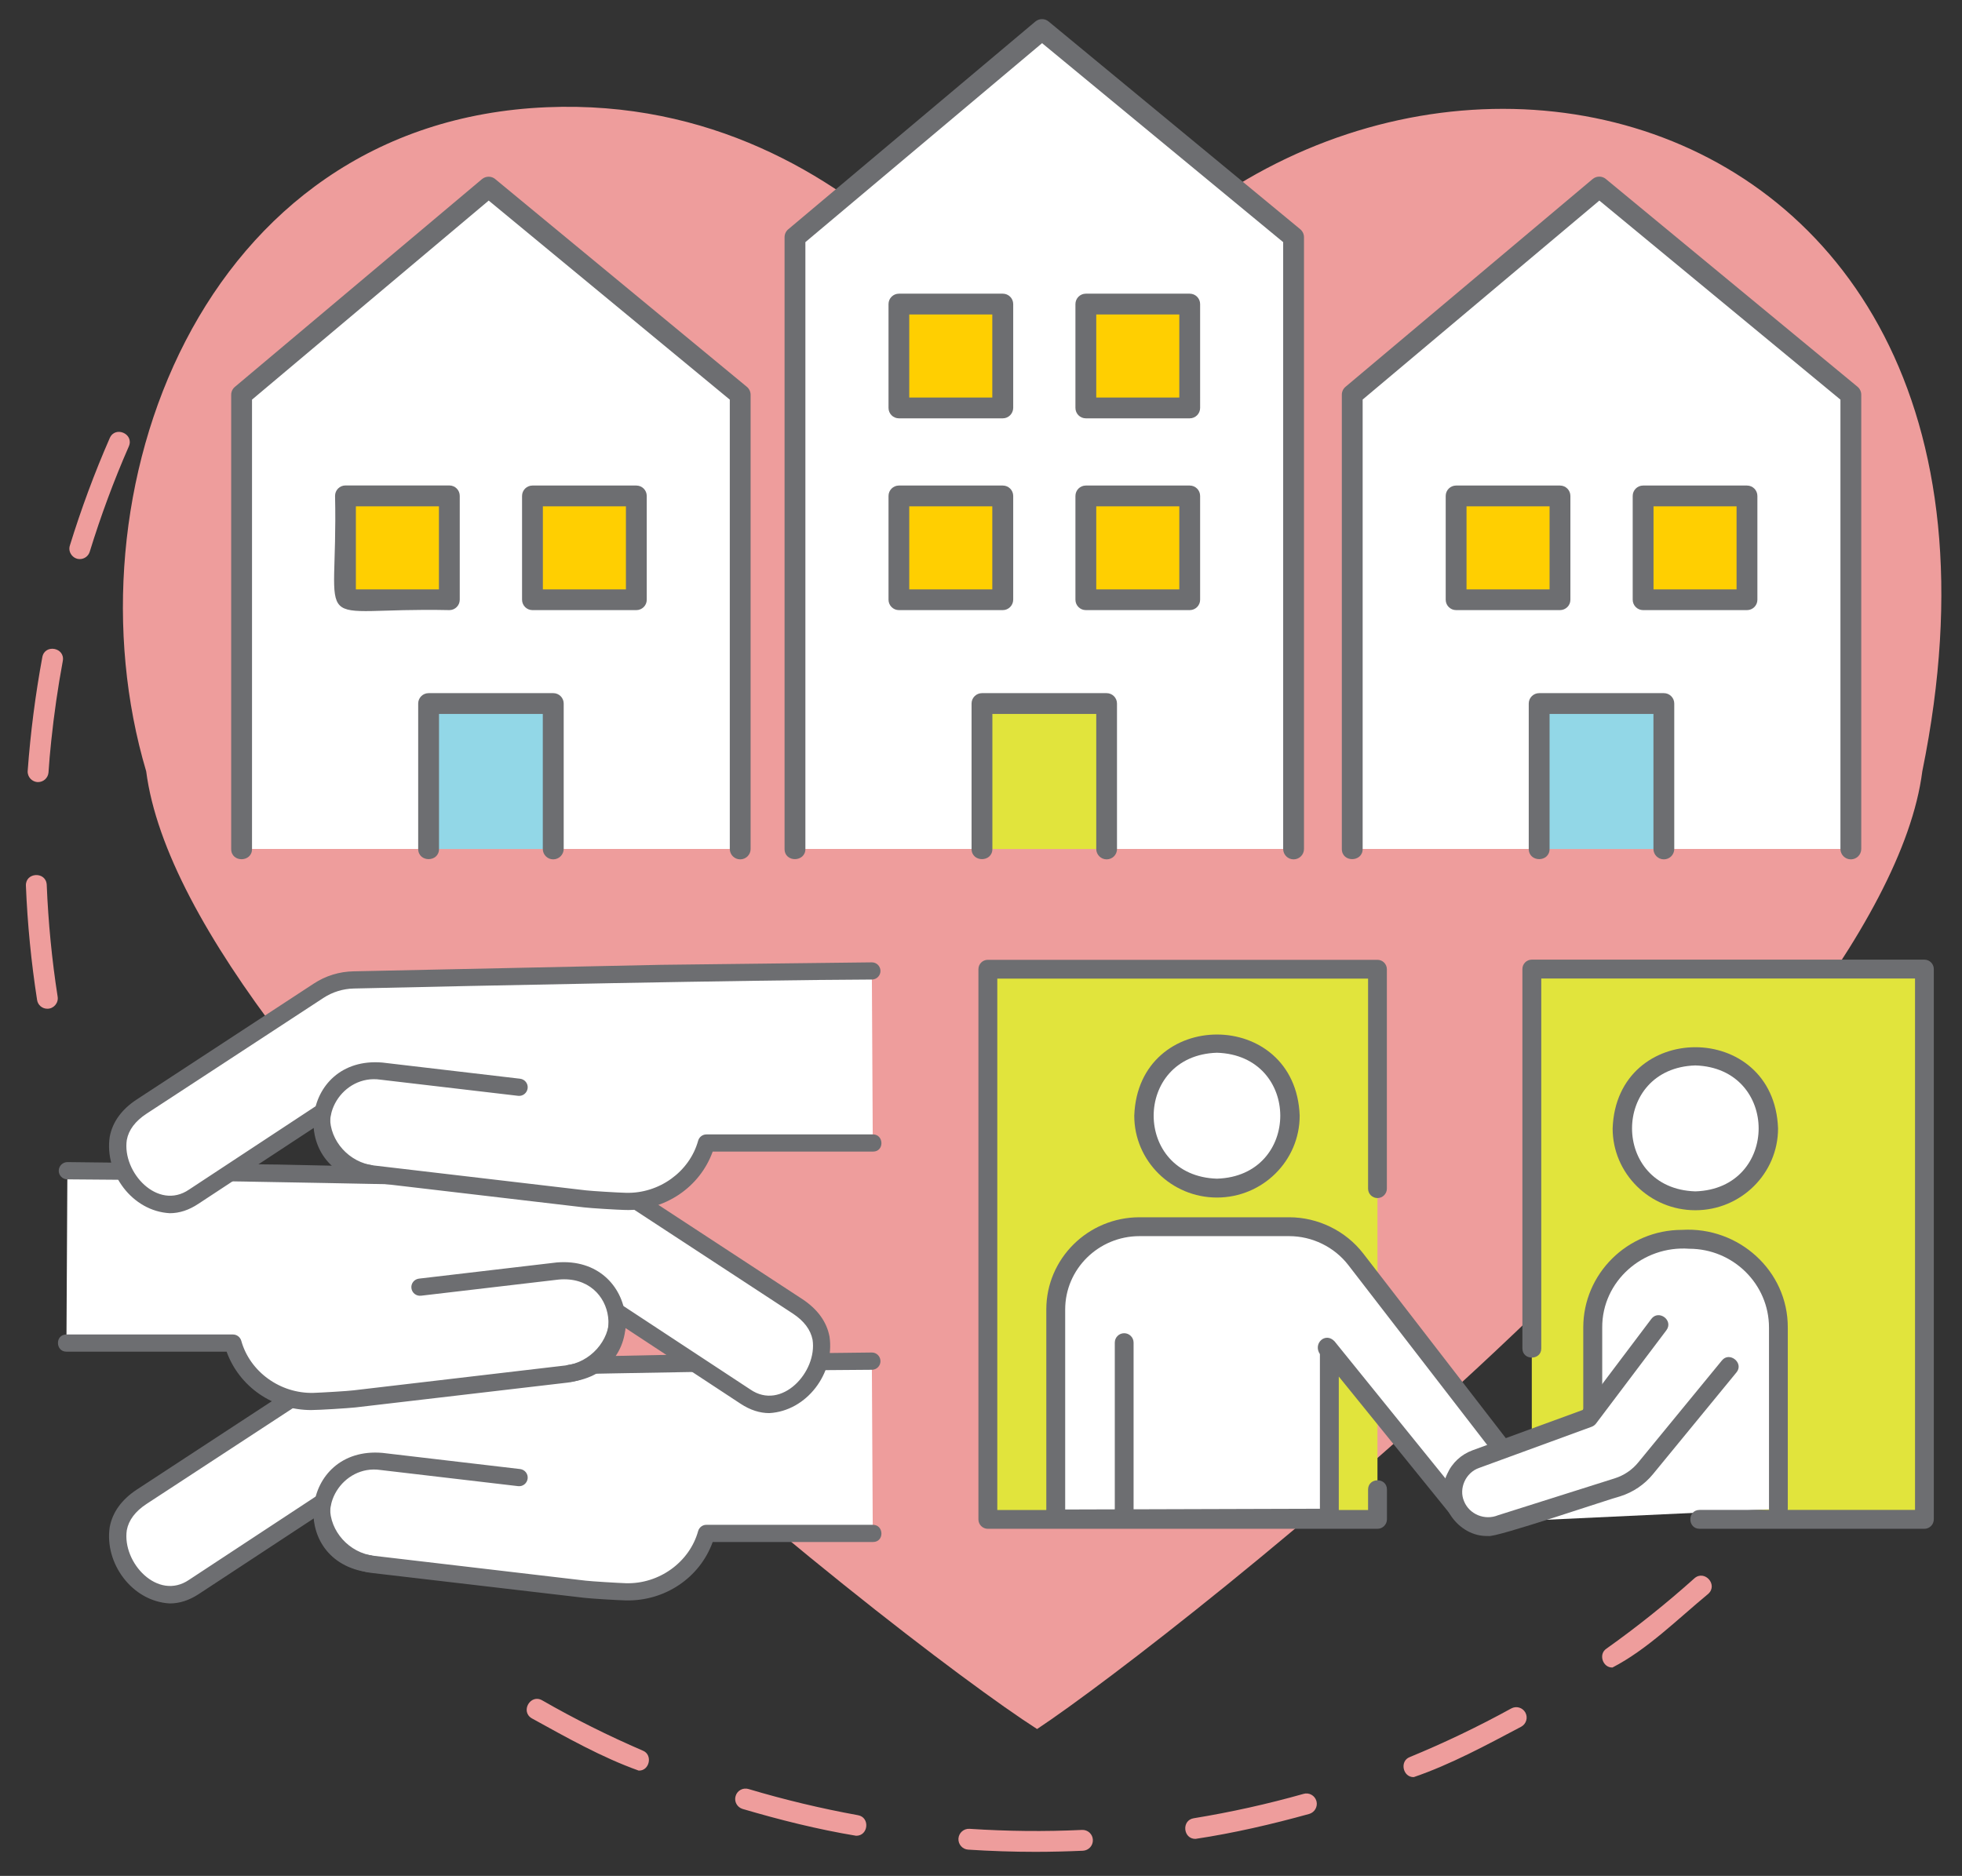 <?xml version="1.0" encoding="utf-8"?>
<!-- Generator: Adobe Illustrator 27.0.0, SVG Export Plug-In . SVG Version: 6.00 Build 0)  -->
<svg version="1.1" id="Layer_1" xmlns="http://www.w3.org/2000/svg" xmlns:xlink="http://www.w3.org/1999/xlink" x="0px" y="0px"
	 viewBox="0 0 231.77 221.65" style="enable-background:new 0 0 231.77 221.65;" xml:space="preserve">
<rect x="0" y="0" width="231.77" height="221.65" fill="#333333" stroke="none"/>
<style type="text/css">
	.st0{clip-path:url(#SVGID_00000152225336930064460120000006841841055716736700_);fill:#EE9D9C;}
	.st1{fill:#E1E43C;}
	.st2{clip-path:url(#SVGID_00000046298409375148518520000009646436899499893434_);fill:#6D6E71;}
	.st3{clip-path:url(#SVGID_00000046298409375148518520000009646436899499893434_);fill:#FFFFFF;}
	.st4{fill:#6D6E71;}
	.st5{clip-path:url(#SVGID_00000160892125146166000470000003347694120543777171_);fill:#6D6E71;}
	.st6{clip-path:url(#SVGID_00000160892125146166000470000003347694120543777171_);fill:#FFFFFF;}
	.st7{fill:#FFFFFF;}
	.st8{clip-path:url(#SVGID_00000099645818885587139920000009939490802075051912_);fill:#6D6E71;}
	.st9{fill:#FFCF01;}
	.st10{clip-path:url(#SVGID_00000114784138588651280700000014588782699334360964_);fill:#6D6E71;}
	.st11{clip-path:url(#SVGID_00000026857393092463448550000014171236480225990846_);fill:#6D6E71;}
	.st12{fill:#92D7E7;}
	.st13{clip-path:url(#SVGID_00000182491920492695572290000014387411665810584960_);fill:#6D6E71;}
	.st14{clip-path:url(#SVGID_00000103971963440594668700000001027756362440158381_);fill:#6D6E71;}
	.st15{clip-path:url(#SVGID_00000164500413789802340110000005122924967903668117_);fill:#6D6E71;}
	.st16{clip-path:url(#SVGID_00000052095564385495890960000004529835368406154675_);fill:#6D6E71;}
	.st17{clip-path:url(#SVGID_00000106143769073996255780000006166704053829737650_);fill:#6D6E71;}
	.st18{clip-path:url(#SVGID_00000013169440429603696280000017046472677465289119_);fill:#6D6E71;}
	.st19{clip-path:url(#SVGID_00000014636179299774027870000016017812958626205330_);fill:#6D6E71;}
	.st20{clip-path:url(#SVGID_00000095308890438708950220000017041671090757760395_);fill:#6D6E71;}
	.st21{clip-path:url(#SVGID_00000124157343830732122120000013711311597272031619_);fill:#6D6E71;}
	.st22{clip-path:url(#SVGID_00000130623741508741102950000007570628170506261662_);fill:#6D6E71;}
	.st23{clip-path:url(#SVGID_00000167370158833312403840000009107991381857082026_);fill:#6D6E71;}
	.st24{clip-path:url(#SVGID_00000167370158833312403840000009107991381857082026_);fill:#FFFFFF;}
</style>
<g>
	<defs>
		<rect id="SVGID_1_" x="-188.41" y="-42.24" width="436.54" height="314.65"/>
	</defs>
	<clipPath id="SVGID_00000013168536261484403530000008013045086784840366_">
		<use xlink:href="#SVGID_1_"  style="overflow:visible;"/>
	</clipPath>
	<path style="clip-path:url(#SVGID_00000013168536261484403530000008013045086784840366_);fill:#EE9D9C;" d="M227.08,91.14
		c-4.64,36.34-88.5,102.51-104.57,113.16C105.66,193.51,22,127.7,17.27,91.14C7.56,58.45,23.6,14.38,64.6,12.67
		c38.36-1.6,57.57,34.86,57.57,34.86C153.66-10.6,244.74,4.66,227.08,91.14"/>
	<path style="clip-path:url(#SVGID_00000013168536261484403530000008013045086784840366_);fill:#EE9D9C;" d="M190.48,197.03
		c-1.15,0.04-1.69-1.59-0.71-2.23c3.59-2.55,7.09-5.35,10.38-8.3c1.2-1.07,2.84,0.75,1.64,1.83
		C198.17,191.32,194.61,194.89,190.48,197.03 M75.45,209.21c-4.37-1.56-8.55-3.93-12.62-6.17c-1.39-0.8-0.18-2.93,1.22-2.13
		c3.83,2.2,7.82,4.19,11.88,5.94C77.15,207.33,76.73,209.26,75.45,209.21 M167.01,209.98c-1.29,0.04-1.71-1.9-0.47-2.37
		c4.08-1.68,8.11-3.61,11.98-5.74c0.6-0.33,1.34-0.11,1.67,0.48c0.33,0.6,0.11,1.34-0.48,1.67
		C175.6,206.19,171.39,208.48,167.01,209.98 M101.13,216.91c-4.53-0.75-9.03-1.88-13.41-3.17c-0.65-0.2-1.02-0.88-0.82-1.53
		c0.19-0.65,0.88-1.02,1.53-0.82c4.22,1.26,8.57,2.3,12.92,3.09C102.8,214.73,102.59,216.93,101.13,216.91 M141.22,217.28
		c-1.47,0.01-1.67-2.21-0.2-2.44c4.36-0.71,8.72-1.68,12.97-2.88c0.65-0.19,1.33,0.19,1.52,0.85c0.18,0.65-0.2,1.33-0.85,1.52
		C150.26,215.55,145.74,216.6,141.22,217.28 M122.31,218.81c-2.62,0-5.29-0.09-7.94-0.26c-0.68-0.04-1.19-0.63-1.15-1.31
		c0.05-0.68,0.63-1.19,1.31-1.15c4.44,0.29,8.85,0.34,13.29,0.13c0.68-0.03,1.25,0.49,1.28,1.17c0.03,0.68-0.49,1.25-1.17,1.29
		C126.07,218.76,124.18,218.81,122.31,218.81"/>
	<path style="clip-path:url(#SVGID_00000013168536261484403530000008013045086784840366_);fill:#EE9D9C;" d="M9.43,66.06
		C8.62,66.07,8,65.24,8.25,64.47c1.33-4.31,2.91-8.59,4.72-12.72c0.65-1.46,2.89-0.49,2.25,0.99c-1.77,4.04-3.32,8.23-4.62,12.45
		C10.44,65.72,9.95,66.06,9.43,66.06 M4.5,92.41c-0.71,0-1.28-0.61-1.23-1.32c0.33-4.5,0.91-9.02,1.73-13.45
		c0.3-1.58,2.7-1.13,2.42,0.45c-0.58,3.12-1.04,6.31-1.37,9.48c-0.13,1.23-0.24,2.47-0.32,3.7C5.68,91.91,5.14,92.41,4.5,92.41
		 M5.59,119.19c-0.6,0-1.12-0.43-1.21-1.04c-0.69-4.45-1.14-8.99-1.32-13.5c-0.06-1.6,2.38-1.71,2.46-0.1
		c0.18,4.42,0.61,8.87,1.29,13.22C6.93,118.51,6.34,119.2,5.59,119.19"/>
</g>
<polygon class="st1" points="180.95,159.33 180.95,114.51 227.33,114.51 227.33,179.52 200.77,178.02 180.95,170.23 "/>
<polygon class="st1" points="162.72,175.99 162.72,179.52 116.69,179.52 116.69,114.51 162.72,114.51 162.72,140.44 "/>
<g>
	<defs>
		<rect id="SVGID_00000000185208424006788920000013112890310140692400_" x="-188.41" y="-42.24" width="436.54" height="314.65"/>
	</defs>
	<clipPath id="SVGID_00000070802031434817883350000016180959585173918363_">
		<use xlink:href="#SVGID_00000000185208424006788920000013112890310140692400_"  style="overflow:visible;"/>
	</clipPath>
	<path style="clip-path:url(#SVGID_00000070802031434817883350000016180959585173918363_);fill:#6D6E71;" d="M162.72,180.64h-46.03
		c-0.62,0-1.11-0.5-1.11-1.11v-65.01c0-0.62,0.5-1.11,1.11-1.11h46.03c0.61,0,1.11,0.5,1.11,1.11v25.93c0,0.61-0.5,1.11-1.11,1.11
		c-0.62,0-1.11-0.5-1.11-1.11v-24.82h-43.8v62.79h43.8v-2.42c0.01-1.45,2.22-1.46,2.23,0c0,0,0,3.53,0,3.53
		C163.83,180.14,163.33,180.64,162.72,180.64"/>
	<path style="clip-path:url(#SVGID_00000070802031434817883350000016180959585173918363_);fill:#FFFFFF;" d="M152.42,131.83
		c-0.35,11.31-16.96,11.3-17.31,0C135.46,120.52,152.07,120.53,152.42,131.83"/>
	<path style="clip-path:url(#SVGID_00000070802031434817883350000016180959585173918363_);fill:#6D6E71;" d="M143.76,124.39
		c-9.97,0.31-9.97,14.57,0,14.88C153.73,138.96,153.73,124.7,143.76,124.39 M143.76,141.5c-5.39,0-9.77-4.34-9.77-9.67
		c0.46-12.79,19.08-12.79,19.54,0C153.53,137.16,149.15,141.5,143.76,141.5"/>
	<path style="clip-path:url(#SVGID_00000070802031434817883350000016180959585173918363_);fill:#FFFFFF;" d="M157.04,179.39v-19.61
		l-0.25-0.58l15.49,19.14c3.94,4.49,10.41-0.9,6.1-5.94l-18.22-23.61c-1.87-2.42-4.78-3.84-7.86-3.84h-17.68
		c-5.46,0-9.89,4.38-9.89,9.78v24.76L157.04,179.39z"/>
	<path style="clip-path:url(#SVGID_00000070802031434817883350000016180959585173918363_);fill:#6D6E71;" d="M173.12,177.62
		c3.29,3.52,7.69-0.92,4.37-4.54c0,0-18.22-23.61-18.22-23.61c-1.65-2.13-4.26-3.41-6.98-3.41h-17.68c-4.84,0-8.78,3.89-8.78,8.66
		v23.64l30.09-0.09v-18.27c-0.85-1.26,0.66-2.65,1.73-1.51C157.65,158.5,173.12,177.62,173.12,177.62z M157.04,179.39L157.04,179.39
		L157.04,179.39z M175.65,181.13c-1.44,0-2.98-0.63-4.24-2.1c0,0-13.26-16.38-13.26-16.38v16.73c0,0.61-0.5,1.11-1.11,1.11
		l-32.32,0.1c-0.6,0.01-1.13-0.51-1.12-1.11c0,0,0-24.76,0-24.76c0-6.01,4.94-10.89,11.01-10.89h17.68c3.4,0,6.67,1.6,8.74,4.27
		l18.21,23.59C182.79,175.91,180.21,180.98,175.65,181.13"/>
</g>
<path class="st4" d="M132.8,179.48v-20.85V179.48z"/>
<g>
	<defs>
		<rect id="SVGID_00000044172475028614468440000000936093620206572711_" x="-188.41" y="-42.24" width="436.54" height="314.65"/>
	</defs>
	<clipPath id="SVGID_00000158735990790120999550000008050587263202857406_">
		<use xlink:href="#SVGID_00000044172475028614468440000000936093620206572711_"  style="overflow:visible;"/>
	</clipPath>
	<path style="clip-path:url(#SVGID_00000158735990790120999550000008050587263202857406_);fill:#6D6E71;" d="M132.8,180.6
		c-0.62,0-1.11-0.5-1.11-1.11v-20.85c0-0.62,0.5-1.11,1.11-1.11c0.61,0,1.11,0.5,1.11,1.11v20.85
		C133.91,180.1,133.41,180.6,132.8,180.6"/>
	<path style="clip-path:url(#SVGID_00000158735990790120999550000008050587263202857406_);fill:#FFFFFF;" d="M191.62,133.33
		c0.35,11.31,16.96,11.3,17.31,0C208.58,122.03,191.97,122.03,191.62,133.33"/>
	<path style="clip-path:url(#SVGID_00000158735990790120999550000008050587263202857406_);fill:#6D6E71;" d="M200.27,125.89
		c-9.97,0.31-9.97,14.57,0,14.88C210.24,140.46,210.24,126.2,200.27,125.89 M200.27,143c-5.39,0-9.77-4.34-9.77-9.67
		c0.46-12.79,19.08-12.79,19.54,0C210.04,138.66,205.66,143,200.27,143"/>
	<path style="clip-path:url(#SVGID_00000158735990790120999550000008050587263202857406_);fill:#FFFFFF;" d="M175.67,179.9
		l12.49-4.24V164.7v-7.83c0-5.76,4.72-10.42,10.54-10.42c6.09-0.41,11.41,4.33,11.38,10.42c0,0,0,21.42,0,21.42L175.67,179.9z"/>
	<path style="clip-path:url(#SVGID_00000158735990790120999550000008050587263202857406_);fill:#6D6E71;" d="M175.66,181.01
		c-1.21,0.04-1.54-1.81-0.36-2.17c0,0,11.73-3.99,11.73-3.99v-17.99c0-6.36,5.23-11.54,11.66-11.54c6.7-0.41,12.53,4.84,12.5,11.54
		c0,0,0,21.42,0,21.42c0,0.62-0.5,1.11-1.11,1.11c-0.61,0-1.11-0.5-1.11-1.11v-21.42c0-5.13-4.23-9.31-9.43-9.31
		c-5.47-0.4-10.3,3.84-10.27,9.31c0,0,0,18.78,0,18.78c0,0.48-0.3,0.9-0.76,1.05l-12.49,4.24
		C175.9,180.99,175.78,181.01,175.66,181.01"/>
	<path style="clip-path:url(#SVGID_00000158735990790120999550000008050587263202857406_);fill:#FFFFFF;" d="M195.96,156.51
		l-8.31,11.02l-13.31,4.87c-5.16,2.01-2.19,9.59,2.96,7.7c0,0,13.78-4.36,13.78-4.36c1.31-0.41,2.46-1.2,3.33-2.25l9.85-12.02
		L195.96,156.51z"/>
	<path style="clip-path:url(#SVGID_00000158735990790120999550000008050587263202857406_);fill:#6D6E71;" d="M175.81,181.49
		c-3.61,0.14-6.47-3.98-4.86-7.32c0.58-1.32,1.65-2.31,3.01-2.81l13-4.76l8.11-10.76c0.87-1.15,2.65,0.17,1.78,1.34
		c0,0-8.31,11.02-8.31,11.02c-0.13,0.17-0.3,0.3-0.51,0.38l-13.31,4.87c-1.57,0.54-2.43,2.42-1.77,3.94
		c0.63,1.55,2.45,2.29,4.01,1.65c0,0,13.78-4.36,13.78-4.36c1.11-0.35,2.08-1.01,2.8-1.9l9.86-12.02c0.89-1.13,2.66,0.3,1.72,1.41
		c0,0-9.86,12.02-9.86,12.02c-1,1.22-2.34,2.13-3.86,2.61C190.34,177.05,176.55,181.76,175.81,181.49"/>
	<path style="clip-path:url(#SVGID_00000158735990790120999550000008050587263202857406_);fill:#6D6E71;" d="M227.33,180.64h-26.56
		c-1.45-0.01-1.46-2.22,0-2.23c0,0,25.45,0,25.45,0v-62.79h-44.15v43.7c0.01,1.44-2.23,1.47-2.23,0c0,0,0-44.82,0-44.82
		c0-0.62,0.5-1.11,1.11-1.11h46.38c0.61,0,1.11,0.5,1.11,1.11c0,0,0,65.01,0,65.01C228.44,180.14,227.94,180.64,227.33,180.64"/>
</g>
<polygon class="st7" points="28.54,100.31 28.54,46.64 57.73,22.1 87.44,46.64 87.44,100.31 "/>
<g>
	<defs>
		<rect id="SVGID_00000065042792222058969330000006956717332182805143_" x="-188.41" y="-42.24" width="436.54" height="314.65"/>
	</defs>
	<clipPath id="SVGID_00000055679116573388186140000013738342526761325710_">
		<use xlink:href="#SVGID_00000065042792222058969330000006956717332182805143_"  style="overflow:visible;"/>
	</clipPath>
	<path style="clip-path:url(#SVGID_00000055679116573388186140000013738342526761325710_);fill:#6D6E71;" d="M87.44,101.54
		c-0.68,0-1.23-0.55-1.23-1.23V47.22L57.73,23.7L29.77,47.22v53.1c0.01,1.58-2.46,1.63-2.46,0c0,0,0-53.67,0-53.67
		c0-0.36,0.16-0.71,0.44-0.94l29.18-24.54c0.45-0.38,1.12-0.39,1.57-0.01L88.22,45.7c0.28,0.23,0.45,0.58,0.45,0.95v53.67
		C88.67,100.99,88.12,101.54,87.44,101.54"/>
</g>
<rect x="40.81" y="58.59" class="st9" width="12.27" height="12.27"/>
<g>
	<defs>
		<rect id="SVGID_00000045591999886946619290000010490827278612641690_" x="-188.41" y="-42.24" width="436.54" height="314.65"/>
	</defs>
	<clipPath id="SVGID_00000089545267714336799400000014223710320058812553_">
		<use xlink:href="#SVGID_00000045591999886946619290000010490827278612641690_"  style="overflow:visible;"/>
	</clipPath>
	<path style="clip-path:url(#SVGID_00000089545267714336799400000014223710320058812553_);fill:#6D6E71;" d="M42.04,69.64h9.81
		v-9.81h-9.81V69.64z M53.08,72.09c-16.9-0.37-13.12,3.39-13.5-13.5c0-0.68,0.55-1.23,1.23-1.23h12.27c0.68,0,1.23,0.55,1.23,1.23
		v12.27C54.31,71.54,53.76,72.09,53.08,72.09"/>
</g>
<rect x="62.9" y="58.59" class="st9" width="12.27" height="12.27"/>
<g>
	<defs>
		<rect id="SVGID_00000080190812784663269530000001768927818872116150_" x="-188.41" y="-42.24" width="436.54" height="314.65"/>
	</defs>
	<clipPath id="SVGID_00000044866167304697614620000008136417626558424996_">
		<use xlink:href="#SVGID_00000080190812784663269530000001768927818872116150_"  style="overflow:visible;"/>
	</clipPath>
	<path style="clip-path:url(#SVGID_00000044866167304697614620000008136417626558424996_);fill:#6D6E71;" d="M64.13,69.64h9.81
		v-9.81h-9.81V69.64z M75.17,72.09H62.9c-0.68,0-1.23-0.55-1.23-1.23V58.6c0-0.68,0.55-1.23,1.23-1.23h12.27
		c0.68,0,1.23,0.55,1.23,1.23v12.27C76.4,71.54,75.85,72.09,75.17,72.09"/>
</g>
<rect x="50.63" y="83.14" class="st12" width="14.73" height="17.18"/>
<g>
	<defs>
		<rect id="SVGID_00000127727692736486706810000004546473982877734587_" x="-188.41" y="-42.24" width="436.54" height="314.65"/>
	</defs>
	<clipPath id="SVGID_00000043457270276701026080000005476971642288330160_">
		<use xlink:href="#SVGID_00000127727692736486706810000004546473982877734587_"  style="overflow:visible;"/>
	</clipPath>
	<path style="clip-path:url(#SVGID_00000043457270276701026080000005476971642288330160_);fill:#6D6E71;" d="M65.35,101.54
		c-0.68,0-1.23-0.55-1.23-1.23V84.36H51.86v15.95c0,1.6-2.45,1.61-2.46,0c0,0,0-17.18,0-17.18c0-0.68,0.55-1.23,1.23-1.23h14.73
		c0.68,0,1.23,0.55,1.23,1.23v17.18C66.58,100.99,66.03,101.54,65.35,101.54"/>
</g>
<polygon class="st7" points="93.91,100.31 93.91,28.04 123.1,3.5 152.81,28.04 152.81,100.31 "/>
<g>
	<defs>
		<rect id="SVGID_00000098922866635150415840000007894433011284959416_" x="-188.41" y="-42.24" width="436.54" height="314.65"/>
	</defs>
	<clipPath id="SVGID_00000155142533252394795890000013579272097401837735_">
		<use xlink:href="#SVGID_00000098922866635150415840000007894433011284959416_"  style="overflow:visible;"/>
	</clipPath>
	<path style="clip-path:url(#SVGID_00000155142533252394795890000013579272097401837735_);fill:#6D6E71;" d="M152.81,101.54
		c-0.68,0-1.23-0.55-1.23-1.23v-71.7L123.1,5.1L95.14,28.61v71.7c0.02,1.57-2.46,1.64-2.46,0c0,0,0-72.28,0-72.28
		c0-0.36,0.16-0.71,0.44-0.94l29.18-24.54c0.45-0.38,1.12-0.39,1.57-0.01c0,0,29.72,24.54,29.72,24.54
		c0.28,0.23,0.45,0.58,0.45,0.95v72.28C154.04,100.99,153.49,101.54,152.81,101.54"/>
</g>
<rect x="106.19" y="58.59" class="st9" width="12.27" height="12.27"/>
<g>
	<defs>
		<rect id="SVGID_00000003070996238248726110000010364618569620172219_" x="-188.41" y="-42.24" width="436.54" height="314.65"/>
	</defs>
	<clipPath id="SVGID_00000000190879711946257500000000172386830891478933_">
		<use xlink:href="#SVGID_00000003070996238248726110000010364618569620172219_"  style="overflow:visible;"/>
	</clipPath>
	<path style="clip-path:url(#SVGID_00000000190879711946257500000000172386830891478933_);fill:#6D6E71;" d="M107.41,69.64h9.81
		v-9.81h-9.81V69.64z M118.46,72.09h-12.27c-0.68,0-1.23-0.55-1.23-1.23V58.6c0-0.68,0.55-1.23,1.23-1.23h12.27
		c0.68,0,1.23,0.55,1.23,1.23v12.27C119.68,71.54,119.13,72.09,118.46,72.09"/>
</g>
<rect x="128.27" y="58.59" class="st9" width="12.27" height="12.27"/>
<g>
	<defs>
		<rect id="SVGID_00000152261647697431140810000002627716418493196461_" x="-188.41" y="-42.24" width="436.54" height="314.65"/>
	</defs>
	<clipPath id="SVGID_00000178917082105226467260000004016469448460810117_">
		<use xlink:href="#SVGID_00000152261647697431140810000002627716418493196461_"  style="overflow:visible;"/>
	</clipPath>
	<path style="clip-path:url(#SVGID_00000178917082105226467260000004016469448460810117_);fill:#6D6E71;" d="M129.5,69.64h9.81
		v-9.81h-9.81V69.64z M140.54,72.09h-12.27c-0.68,0-1.23-0.55-1.23-1.23V58.6c0-0.68,0.55-1.23,1.23-1.23h12.27
		c0.68,0,1.23,0.55,1.23,1.23v12.27C141.77,71.54,141.22,72.09,140.54,72.09"/>
</g>
<rect x="106.19" y="35.93" class="st9" width="12.27" height="12.27"/>
<g>
	<defs>
		<rect id="SVGID_00000029751229226920604000000012968162361668606605_" x="-188.41" y="-42.24" width="436.54" height="314.65"/>
	</defs>
	<clipPath id="SVGID_00000096765507676596289780000011562213094215511202_">
		<use xlink:href="#SVGID_00000029751229226920604000000012968162361668606605_"  style="overflow:visible;"/>
	</clipPath>
	<path style="clip-path:url(#SVGID_00000096765507676596289780000011562213094215511202_);fill:#6D6E71;" d="M107.41,46.97h9.81
		v-9.81h-9.81V46.97z M118.46,49.43h-12.27c-0.68,0-1.23-0.55-1.23-1.23V35.93c0-0.68,0.55-1.23,1.23-1.23h12.27
		c0.68,0,1.23,0.55,1.23,1.23V48.2C119.68,48.88,119.13,49.43,118.46,49.43"/>
</g>
<rect x="128.27" y="35.93" class="st9" width="12.27" height="12.27"/>
<g>
	<defs>
		<rect id="SVGID_00000056398436116778307850000002040821637379865783_" x="-188.41" y="-42.24" width="436.54" height="314.65"/>
	</defs>
	<clipPath id="SVGID_00000179647935280309160330000002036180644518654855_">
		<use xlink:href="#SVGID_00000056398436116778307850000002040821637379865783_"  style="overflow:visible;"/>
	</clipPath>
	<path style="clip-path:url(#SVGID_00000179647935280309160330000002036180644518654855_);fill:#6D6E71;" d="M129.5,46.97h9.81
		v-9.81h-9.81V46.97z M140.54,49.43h-12.27c-0.68,0-1.23-0.55-1.23-1.23V35.93c0-0.68,0.55-1.23,1.23-1.23h12.27
		c0.68,0,1.23,0.55,1.23,1.23V48.2C141.77,48.88,141.22,49.43,140.54,49.43"/>
</g>
<rect x="116" y="83.14" class="st1" width="14.73" height="17.18"/>
<g>
	<defs>
		<rect id="SVGID_00000050662810383937063820000011864918134912254353_" x="-188.41" y="-42.24" width="436.54" height="314.65"/>
	</defs>
	<clipPath id="SVGID_00000089532946315507545900000011517328662540865457_">
		<use xlink:href="#SVGID_00000050662810383937063820000011864918134912254353_"  style="overflow:visible;"/>
	</clipPath>
	<path style="clip-path:url(#SVGID_00000089532946315507545900000011517328662540865457_);fill:#6D6E71;" d="M130.73,101.54
		c-0.68,0-1.23-0.55-1.23-1.23V84.36h-12.27v15.95c0,1.6-2.45,1.61-2.46,0c0,0,0-17.18,0-17.18c0-0.68,0.55-1.23,1.23-1.23h14.72
		c0.68,0,1.23,0.55,1.23,1.23v17.18C131.96,100.99,131.41,101.54,130.73,101.54"/>
</g>
<polygon class="st7" points="159.74,100.31 159.74,46.64 188.92,22.1 218.64,46.64 218.64,100.31 "/>
<g>
	<defs>
		<rect id="SVGID_00000160157131413956102550000010998987736928839853_" x="-188.41" y="-42.24" width="436.54" height="314.65"/>
	</defs>
	<clipPath id="SVGID_00000072965339032946704650000015049347627299295140_">
		<use xlink:href="#SVGID_00000160157131413956102550000010998987736928839853_"  style="overflow:visible;"/>
	</clipPath>
	<path style="clip-path:url(#SVGID_00000072965339032946704650000015049347627299295140_);fill:#6D6E71;" d="M218.64,101.54
		c-0.68,0-1.23-0.55-1.23-1.23V47.22L188.93,23.7l-27.96,23.51v53.1c0.01,1.58-2.46,1.63-2.46,0c0,0,0-53.67,0-53.67
		c0-0.36,0.16-0.71,0.44-0.94l29.18-24.54c0.45-0.38,1.12-0.39,1.57-0.01c0,0,29.72,24.54,29.72,24.54
		c0.28,0.23,0.45,0.58,0.45,0.95v53.67C219.87,100.99,219.32,101.54,218.64,101.54"/>
</g>
<rect x="172.01" y="58.59" class="st9" width="12.27" height="12.27"/>
<g>
	<defs>
		<rect id="SVGID_00000116192908504458502280000016643835154174786738_" x="-188.41" y="-42.24" width="436.54" height="314.65"/>
	</defs>
	<clipPath id="SVGID_00000044169458692070164690000013589919914237995393_">
		<use xlink:href="#SVGID_00000116192908504458502280000016643835154174786738_"  style="overflow:visible;"/>
	</clipPath>
	<path style="clip-path:url(#SVGID_00000044169458692070164690000013589919914237995393_);fill:#6D6E71;" d="M173.24,69.64h9.81
		v-9.81h-9.81V69.64z M184.28,72.09h-12.27c-0.68,0-1.23-0.55-1.23-1.23V58.6c0-0.68,0.55-1.23,1.23-1.23h12.27
		c0.68,0,1.23,0.55,1.23,1.23v12.27C185.51,71.54,184.96,72.09,184.28,72.09"/>
</g>
<rect x="194.1" y="58.59" class="st9" width="12.27" height="12.27"/>
<g>
	<defs>
		<rect id="SVGID_00000011020050734409885700000009696297418410562952_" x="-188.41" y="-42.24" width="436.54" height="314.65"/>
	</defs>
	<clipPath id="SVGID_00000048472923655518262570000009021820090054804916_">
		<use xlink:href="#SVGID_00000011020050734409885700000009696297418410562952_"  style="overflow:visible;"/>
	</clipPath>
	<path style="clip-path:url(#SVGID_00000048472923655518262570000009021820090054804916_);fill:#6D6E71;" d="M195.33,69.64h9.81
		v-9.81h-9.81V69.64z M206.37,72.09H194.1c-0.68,0-1.23-0.55-1.23-1.23V58.6c0-0.68,0.55-1.23,1.23-1.23h12.27
		c0.68,0,1.23,0.55,1.23,1.23v12.27C207.6,71.54,207.05,72.09,206.37,72.09"/>
</g>
<rect x="181.83" y="83.14" class="st12" width="14.73" height="17.18"/>
<g>
	<defs>
		<rect id="SVGID_00000143593973867808199570000005764913464566997918_" x="-188.41" y="-42.24" width="436.54" height="314.65"/>
	</defs>
	<clipPath id="SVGID_00000174598445221553655870000012198420902981622962_">
		<use xlink:href="#SVGID_00000143593973867808199570000005764913464566997918_"  style="overflow:visible;"/>
	</clipPath>
	<path style="clip-path:url(#SVGID_00000174598445221553655870000012198420902981622962_);fill:#6D6E71;" d="M196.55,101.54
		c-0.68,0-1.23-0.55-1.23-1.23V84.36h-12.27v15.95c0,1.6-2.45,1.61-2.46,0c0,0,0-17.18,0-17.18c0-0.68,0.55-1.23,1.23-1.23h14.73
		c0.68,0,1.23,0.55,1.23,1.23v17.18C197.78,100.99,197.23,101.54,196.55,101.54"/>
	<path style="clip-path:url(#SVGID_00000174598445221553655870000012198420902981622962_);fill:#FFFFFF;" d="M102.99,160.84
		c-14.42,0.06-46.54,0.72-61.21,1.06c-1.48,0.03-2.91,0.47-4.14,1.28l-20.91,13.69c-5.24,3.45-1.67,8.45-1.67,8.45
		s3.29,5.19,7.81,2.21c3.12-2.05,12.21-8.03,15.17-9.98c-0.53,3.5,2.45,6.9,5.99,7.31c0,0,25.04,2.93,25.04,2.93
		c0.76,0.09,3.91,0.28,4.82,0.3c4.51,0.12,8.41-2.84,9.53-6.9c0.03,0,19.64,0,19.68,0L102.99,160.84z"/>
	<path style="clip-path:url(#SVGID_00000174598445221553655870000012198420902981622962_);fill:#6D6E71;" d="M20.06,189.46
		c-4.47-0.24-7.74-4.76-7.1-9.02c0.33-1.76,1.41-3.25,3.21-4.44l20.91-13.69c1.39-0.91,3.01-1.41,4.68-1.44
		c0,0,36.35-0.77,36.35-0.77l24.87-0.29c0.56-0.01,1.02,0.44,1.03,1.01c0.01,0.56-0.44,1.02-1,1.03
		c-14.43,0.06-46.52,0.72-61.2,1.06c-1.29,0.03-2.53,0.41-3.6,1.11l-20.91,13.69c-1.32,0.87-2.1,1.91-2.32,3.09
		c-0.57,3.84,3.67,8.39,7.35,5.87c0,0,15.17-9.98,15.17-9.98c0.93-0.6,1.89,0.46,1.49,1.39c-0.05,2.83,2.26,5.41,5.18,5.75
		l25.04,2.94c0.7,0.08,3.78,0.27,4.73,0.3c3.92,0.11,7.51-2.48,8.53-6.16c0.13-0.46,0.56-0.77,1.04-0.74c0,0,19.62,0,19.62,0
		c1.29,0,1.36,2.03,0,2.03c0,0-18.94,0-18.94,0c-1.52,4.22-5.65,7.02-10.3,6.9c-0.91-0.02-4.1-0.21-4.91-0.31l-25.04-2.93
		c-3.46-0.41-6.29-3.16-6.87-6.45l-13.62,8.96C22.33,189.1,21.2,189.46,20.06,189.46"/>
	<path style="clip-path:url(#SVGID_00000174598445221553655870000012198420902981622962_);fill:#6D6E71;" d="M43.55,185.78
		c-9.65-1.25-8.14-14.94,1.62-14.11c0,0,16.27,1.91,16.27,1.91c0.56,0.07,0.96,0.57,0.89,1.13c-0.07,0.56-0.57,0.96-1.13,0.89
		l-16.27-1.91c-4.43-0.65-7.73,4.58-4.86,8.06c0.88,1.12,2.16,1.83,3.6,2C44.92,183.87,44.79,185.81,43.55,185.78"/>
	<path style="clip-path:url(#SVGID_00000174598445221553655870000012198420902981622962_);fill:#FFFFFF;" d="M7.96,138.34
		c14.42,0.06,46.54,0.72,61.21,1.06c1.48,0.03,2.91,0.47,4.14,1.28l20.91,13.69c5.24,3.45,1.67,8.45,1.67,8.45s-3.29,5.19-7.81,2.21
		c-3.12-2.05-12.21-8.03-15.17-9.98c0.53,3.5-2.45,6.9-5.99,7.31c0,0-25.04,2.93-25.04,2.93c-0.76,0.09-3.91,0.28-4.82,0.3
		c-4.51,0.12-8.41-2.84-9.53-6.9c-0.03,0-19.64,0-19.68,0L7.96,138.34z"/>
	<path style="clip-path:url(#SVGID_00000174598445221553655870000012198420902981622962_);fill:#6D6E71;" d="M90.88,166.97
		c-1.14,0-2.27-0.37-3.37-1.09l-13.62-8.96c-0.58,3.28-3.4,6.04-6.87,6.45l-25.04,2.93c-0.98,0.1-4.14,0.3-5.21,0.31
		c-4.53,0-8.51-2.77-10-6.9H7.84c-1.29,0-1.36-2.02,0-2.03c0,0,19.68,0,19.68,0c0.45,0,0.85,0.3,0.98,0.74
		c1.02,3.67,4.61,6.26,8.53,6.16c0.94-0.03,4.02-0.21,4.73-0.3l25.04-2.94c2.92-0.34,5.23-2.92,5.18-5.75
		c-0.41-0.93,0.58-1.99,1.49-1.39c0,0,15.17,9.98,15.17,9.98c3.68,2.54,7.92-2.06,7.35-5.87c-0.23-1.19-1.01-2.23-2.33-3.1
		l-20.91-13.69c-1.07-0.7-2.32-1.09-3.61-1.11c-14.74-0.32-46.69-1-61.2-1.06c-0.56-0.01-1.01-0.47-1-1.03
		c0.01-0.56,0.47-1.01,1.03-1.01c0,0,24.86,0.29,24.86,0.29l36.36,0.77c1.67,0.04,3.29,0.54,4.68,1.44l20.91,13.69
		c1.8,1.19,2.88,2.68,3.21,4.43C98.63,162.25,95.32,166.72,90.88,166.97"/>
	<path style="clip-path:url(#SVGID_00000174598445221553655870000012198420902981622962_);fill:#FFFFFF;" d="M102.99,114.72
		c-14.42,0.06-46.54,0.72-61.21,1.06c-1.48,0.03-2.91,0.47-4.14,1.28l-20.91,13.69c-5.24,3.45-1.67,8.45-1.67,8.45
		s3.29,5.19,7.81,2.21c3.12-2.05,12.21-8.03,15.17-9.98c-0.53,3.5,2.45,6.9,5.99,7.31c0,0,25.04,2.93,25.04,2.93
		c0.76,0.09,3.91,0.28,4.82,0.3c4.51,0.12,8.41-2.84,9.53-6.9c0.03,0,19.64,0,19.68,0L102.99,114.72z"/>
	<path style="clip-path:url(#SVGID_00000174598445221553655870000012198420902981622962_);fill:#6D6E71;" d="M20.06,143.35
		c-4.47-0.24-7.74-4.76-7.1-9.02c0.33-1.76,1.41-3.25,3.21-4.43c0,0,20.91-13.69,20.91-13.69c1.39-0.91,3.01-1.41,4.68-1.44
		c0,0,36.35-0.77,36.35-0.77l24.87-0.29c0.56-0.01,1.02,0.44,1.03,1c0.01,0.56-0.44,1.02-1,1.03c-14.43,0.06-46.52,0.72-61.2,1.06
		c-1.29,0.03-2.53,0.41-3.6,1.11l-20.91,13.69c-1.32,0.87-2.1,1.91-2.32,3.09c-0.57,3.84,3.67,8.39,7.35,5.87
		c0,0,15.17-9.99,15.17-9.99c0.93-0.6,1.89,0.46,1.49,1.39c-0.05,2.84,2.26,5.41,5.18,5.75l25.04,2.94c0.7,0.08,3.78,0.27,4.73,0.29
		c3.92,0.11,7.51-2.48,8.53-6.15c0.12-0.44,0.52-0.75,0.98-0.75c0,0,19.68,0,19.68,0c1.29,0,1.36,2.03,0,2.03c0,0-18.94,0-18.94,0
		c-1.52,4.22-5.65,7.02-10.3,6.9c-0.91-0.02-4.1-0.21-4.91-0.31l-25.04-2.94c-3.46-0.41-6.29-3.16-6.87-6.45l-13.62,8.96
		C22.33,142.98,21.2,143.35,20.06,143.35"/>
	<path style="clip-path:url(#SVGID_00000174598445221553655870000012198420902981622962_);fill:#6D6E71;" d="M43.55,139.66
		c-9.65-1.25-8.14-14.94,1.62-14.11c0,0,16.27,1.91,16.27,1.91c0.56,0.07,0.96,0.57,0.89,1.13c-0.07,0.56-0.57,0.96-1.13,0.89
		l-16.27-1.91c-4.43-0.65-7.73,4.58-4.86,8.06c0.88,1.12,2.16,1.83,3.6,2C44.92,137.75,44.79,139.69,43.55,139.66"/>
	<path style="clip-path:url(#SVGID_00000174598445221553655870000012198420902981622962_);fill:#6D6E71;" d="M67.39,163.28
		c-1.24,0.02-1.36-1.91-0.12-2.03c6.89-0.97,5.71-10.7-1.27-10.06c0,0-16.27,1.91-16.27,1.91c-0.56,0.06-1.06-0.33-1.13-0.89
		c-0.07-0.56,0.33-1.06,0.89-1.13l16.27-1.91C75.53,148.35,77.05,162.03,67.39,163.28"/>
</g>
</svg>
